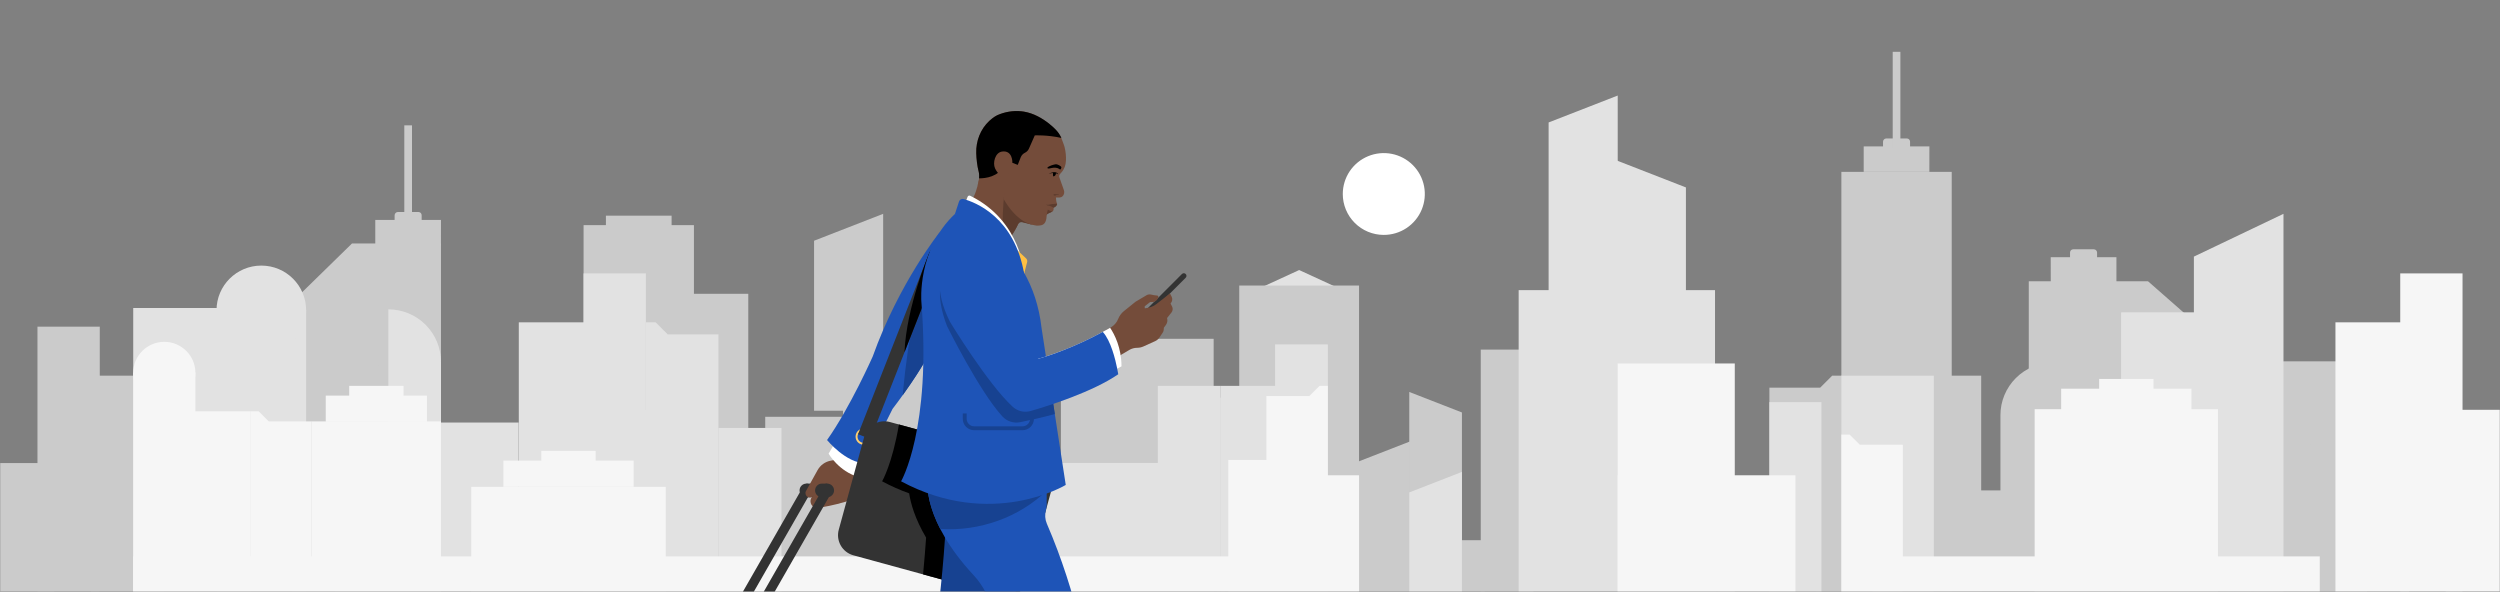 <svg width="1280" height="303" viewBox="0 0 1280 303" fill="none" xmlns="http://www.w3.org/2000/svg">
<rect x="0" y="0" width="1280" height="303" fill="#808080" stroke="none"/>
<mask id="mask0" mask-type="alpha" maskUnits="userSpaceOnUse" x="0" y="0" width="1280" height="303">
<rect width="1280" height="303" fill="white"/>
</mask>
<g mask="url(#mask0)">
<path d="M758.144 322.317V178.998H785.097V341.16L758.144 322.317Z" fill="#CBCBCB"/>
<path d="M431.6 175.839H532.14V322.203H431.6V175.839Z" fill="#CBCBCB"/>
<path d="M452.18 109.478V210.297H416.806V123.257L452.18 109.478Z" fill="#CBCBCB"/>
<path d="M560.055 173.469H621.39V322.202H560.055V173.469Z" fill="#CBCBCB"/>
<path d="M553.235 194.578H614.57V322.399H553.235V194.578Z" fill="#CBCBCB"/>
<path d="M683.594 276.593H760.198V318.435H683.594V276.593Z" fill="#CBCBCB"/>
<path d="M748.507 211.181V277.499H721.553V200.682L748.507 211.181Z" fill="#CBCBCB"/>
<path d="M721.894 226.03V302.848H694.942V236.529L721.894 226.03Z" fill="#CBCBCB"/>
<path d="M556.845 224.854H561.084L566.305 230.062H588.313V349.566H556.845V224.854Z" fill="#CBCBCB"/>
<path d="M583.903 262.763H607.44V322.203H583.903V262.763Z" fill="#CBCBCB"/>
<path d="M543.177 199.164H565.223V278.123H543.177V199.164Z" fill="#CBCBCB"/>
<path d="M943.095 192.337H938.09L931.925 198.486H905.934V339.615H943.097L943.095 192.337Z" fill="#CBCBCB"/>
<path d="M981.207 339.541H949.304V167.255H981.207V339.541Z" fill="#CBCBCB"/>
<path d="M976.646 192.337H1014.37V339.529H976.646V192.337Z" fill="#CBCBCB"/>
<path d="M930.124 237.105H957.921V339.541H930.124V237.105Z" fill="#CBCBCB"/>
<path d="M51.084 317.169H19.18V167.255H51.084V317.169Z" fill="#CBCBCB"/>
<path d="M46.522 192.337H84.249V317.169H46.522V192.337Z" fill="#CBCBCB"/>
<path d="M0 237.105H27.797V317.169H0C0 317.169 0 237.105 0 237.105Z" fill="#CBCBCB"/>
<path d="M879.897 246.377H905.934V312.506H879.897V246.377Z" fill="#CBCBCB"/>
<path d="M225.78 112.602H192.142V125.629H225.762L225.78 112.602Z" fill="#CBCBCB"/>
<path d="M225.775 124.654H180.228L149.173 155.008V326.068H225.78L225.775 124.654Z" fill="#CBCBCB"/>
<path d="M214.282 108.543H203.724C203.503 108.543 203.283 108.588 203.078 108.673C202.874 108.759 202.688 108.883 202.533 109.04C202.376 109.197 202.253 109.383 202.17 109.587C202.086 109.792 202.043 110.01 202.044 110.231V113.51H215.887V110.231C215.894 110.014 215.859 109.799 215.782 109.597C215.706 109.395 215.589 109.209 215.44 109.052C215.291 108.896 215.111 108.77 214.912 108.683C214.713 108.594 214.498 108.548 214.282 108.543Z" fill="#CBCBCB"/>
<path d="M210.94 64.178H207.006V113.498H210.94V64.178Z" fill="#CBCBCB"/>
<path d="M193.995 187.217H155.57V322.399H193.995V187.217Z" fill="#CBCBCB"/>
<path d="M355.292 115.27H298.792V322.399H355.292V115.27Z" fill="#CBCBCB"/>
<path d="M986.26 251.091H1062.86V316.956H986.26V251.091Z" fill="#CBCBCB"/>
<path d="M1051.17 185.679V251.997H1024.22V212.563C1024.22 205.433 1027.06 198.595 1032.12 193.553C1037.17 188.51 1044.03 185.679 1051.17 185.679Z" fill="#CBCBCB"/>
<path d="M1049.97 131.698H1083.61V144.725H1049.99L1049.97 131.698Z" fill="#CBCBCB"/>
<path d="M1038.73 143.997H1099.77L1130.83 171.263V340.95H1038.73L1038.73 143.997Z" fill="#CBCBCB"/>
<path d="M1061.47 127.638H1072.03C1072.25 127.638 1072.47 127.683 1072.67 127.768C1072.88 127.854 1073.06 127.978 1073.22 128.135C1073.38 128.292 1073.5 128.478 1073.58 128.682C1073.67 128.887 1073.71 129.105 1073.71 129.326V132.605H1059.86V129.326C1059.86 129.109 1059.89 128.894 1059.97 128.692C1060.05 128.49 1060.16 128.304 1060.31 128.147C1060.46 127.99 1060.64 127.865 1060.84 127.778C1061.04 127.689 1061.25 127.643 1061.47 127.638Z" fill="#CBCBCB"/>
<path d="M310.224 110.43H343.861V123.457H310.24L310.224 110.43Z" fill="#CBCBCB"/>
<path d="M1054.22 251.164H1130.83V313.28H1054.22V251.164Z" fill="#CBCBCB"/>
<path d="M391.792 213.389H451.734V322.202H391.792V213.389Z" fill="#CBCBCB"/>
<path d="M365.939 233.192H392.597V322.399H365.939V233.192Z" fill="#CBCBCB"/>
<path d="M1151.84 184.992H1211.79V311.401H1151.84V184.992Z" fill="#CBCBCB"/>
<path d="M1125.99 204.794H1152.65V338.768H1125.99V204.794Z" fill="#CBCBCB"/>
<path d="M1179.96 218.051H1211.79V312.239H1179.96V218.051Z" fill="#CBCBCB"/>
<path d="M1195.87 234.055C1187.08 234.055 1179.96 226.949 1179.96 218.182C1179.96 209.415 1187.08 202.308 1195.87 202.308C1204.66 202.308 1211.79 209.415 1211.79 218.182C1211.79 226.949 1204.66 234.055 1195.87 234.055Z" fill="#CBCBCB"/>
<path d="M1154.11 237.854H1180.77V313.587H1154.11V237.854Z" fill="#CBCBCB"/>
<path d="M627.16 322.399H600.144V203.615H627.16V322.399Z" fill="#CBCBCB"/>
<path d="M623.297 224.854H655.244V314.706H623.297V224.854Z" fill="#CBCBCB"/>
<path d="M383.116 150.426H335.79V322.201H383.116V150.426Z" fill="#CBCBCB"/>
<path d="M156.731 158.673H110.859V322.399H156.731V158.673Z" fill="#E2E2E2"/>
<path d="M133.798 181.74C146.468 181.74 156.737 171.497 156.737 158.86C156.737 146.224 146.467 135.979 133.798 135.979C121.129 135.979 110.859 146.223 110.859 158.86C110.859 171.497 121.129 181.74 133.798 181.74Z" fill="#E2E2E2"/>
<path d="M171.682 216.324H265.542V322.399H171.682V216.324V216.324Z" fill="#E2E2E2"/>
<path d="M198.827 158.388V224.707H225.779V185.272C225.779 178.142 222.939 171.304 217.886 166.262C212.831 161.219 205.974 158.388 198.827 158.388Z" fill="#E2E2E2"/>
<path d="M878.089 148.548H777.55V313.194H878.089V148.548Z" fill="#E2E2E2"/>
<path d="M792.892 62.696V149.737H828.266V48.917L792.892 62.696Z" fill="#E2E2E2"/>
<path d="M827.819 82.187V183.007H863.193V95.966L827.819 82.187Z" fill="#E2E2E2"/>
<path d="M645.45 147.332L665.168 138.258L684.887 147.332H645.45Z" fill="#E2E2E2"/>
<path d="M695.837 146.178H634.502V314.704H695.837V146.178Z" fill="#CBCBCB"/>
<path d="M596.406 249.303H519.802V322.201H596.406V249.303Z" fill="#E2E2E2"/>
<path d="M608.743 237.031H532.14V322.202H608.743V237.031Z" fill="#E2E2E2"/>
<path d="M708.474 120.274C712.631 120.279 716.694 119.057 720.151 116.759C723.609 114.461 726.306 111.191 727.9 107.364C729.495 103.538 729.913 99.324 729.107 95.259C728.299 91.194 726.302 87.458 723.366 84.526C720.43 81.593 716.687 79.596 712.614 78.785C708.539 77.975 704.316 78.387 700.477 79.972C696.636 81.556 693.355 84.242 691.045 87.687C688.737 91.133 687.504 95.184 687.504 99.328C687.5 104.879 689.708 110.205 693.64 114.133C697.573 118.06 702.909 120.27 708.474 120.274Z" fill="white"/>
<path d="M330.694 165.047H335.701L341.866 171.195H367.857V312.324H330.694V165.047Z" fill="#E2E2E2"/>
<path d="M298.791 312.249H330.694V139.964H298.791V312.249Z" fill="#E2E2E2"/>
<path d="M303.353 165.047H265.625V312.238H303.353V165.047Z" fill="#E2E2E2"/>
<path d="M349.875 209.814H322.078V312.251H349.875V209.814Z" fill="#E2E2E2"/>
<path d="M1228.92 312.249H1260.82V139.964H1228.92V312.249Z" fill="#F6F6F6"/>
<path d="M1233.48 165.047H1195.75V312.238H1233.48V165.047Z" fill="#F6F6F6"/>
<path d="M1280 209.814H1252.2V312.251H1280V209.814Z" fill="#F6F6F6"/>
<path d="M400.103 219.086H367.857V312.333H400.103V219.086Z" fill="#E2E2E2"/>
<path d="M1123.27 131.383L1169.14 109.478V313.587H1123.27V131.383Z" fill="#E2E2E2"/>
<path d="M1086 159.926H1124.43V313.28H1086V159.926Z" fill="#E2E2E2"/>
<path d="M942.78 87.98H999.28V312.396H942.78V87.98Z" fill="#CBCBCB"/>
<path d="M340.875 249.267H241.271V313.585H340.875V249.267Z" fill="#F6F6F6"/>
<path d="M987.849 74.952H954.211V87.979H987.831L987.849 74.952Z" fill="#CBCBCB"/>
<path d="M976.345 70.893H965.787C965.566 70.893 965.346 70.938 965.142 71.023C964.937 71.109 964.752 71.233 964.596 71.39C964.439 71.547 964.316 71.732 964.233 71.937C964.149 72.142 964.106 72.36 964.108 72.581V75.86H977.951V72.581C977.958 72.364 977.922 72.148 977.846 71.947C977.769 71.745 977.652 71.559 977.503 71.402C977.355 71.245 977.175 71.12 976.975 71.032C976.776 70.945 976.562 70.897 976.345 70.893Z" fill="#CBCBCB"/>
<path d="M972.997 26.528H969.063V75.847H972.997V26.528Z" fill="#CBCBCB"/>
<path d="M225.778 215.769H159.622V313.658H225.778V215.769Z" fill="#F6F6F6"/>
<path d="M166.787 202.543H218.613V215.975H166.787V202.543Z" fill="#F6F6F6"/>
<path d="M178.8 197.553H206.614V208.438H178.786L178.8 197.553Z" fill="#F6F6F6"/>
<path d="M888.208 186.099H828.266V312.508H888.208V186.099Z" fill="#F6F6F6"/>
<path d="M932.59 205.901H905.933V312.293H932.59V205.901Z" fill="#E2E2E2"/>
<path d="M1135.6 209.502H1041.74V313.28H1135.6V209.502Z" fill="#F6F6F6"/>
<path d="M1122.02 199.012H1055.32V212.445H1122.02V199.012Z" fill="#F6F6F6"/>
<path d="M1102.59 194.022H1074.77V204.907H1102.6L1102.59 194.022Z" fill="#F6F6F6"/>
<path d="M324.423 235.834H257.723V249.267H324.423V235.834Z" fill="#F6F6F6"/>
<path d="M304.973 230.846H277.158V241.731H304.986L304.973 230.846Z" fill="#F6F6F6"/>
<path d="M128.154 157.702H68.212V317.169H128.154V157.702Z" fill="#E2E2E2"/>
<path d="M100.038 190.76H68.212V317.169H100.038V190.76Z" fill="#F6F6F6"/>
<path d="M84.128 206.764C92.918 206.764 100.042 199.658 100.042 190.891C100.042 182.124 92.916 175.017 84.128 175.017C75.339 175.017 68.213 182.124 68.213 190.891C68.212 199.658 75.338 206.764 84.128 206.764Z" fill="#F6F6F6"/>
<path d="M128.154 210.563H99.233V316.956H128.154V210.563Z" fill="#F6F6F6"/>
<path d="M624.756 197.564H592.809V322.203H624.756V197.564Z" fill="#E2E2E2"/>
<path d="M652.84 322.21H679.856V176.324H652.84V322.21Z" fill="#E2E2E2"/>
<path d="M656.703 197.564H624.756V322.203H656.703V197.564Z" fill="#E2E2E2"/>
<path d="M942.78 192.337H990.107V312.019H942.78V192.337V192.337Z" fill="#E2E2E2"/>
<path d="M679.854 197.564H675.615L670.394 202.771H648.386V322.275H679.854V197.564Z" fill="#F6F6F6"/>
<path d="M942.78 222.513H947.019L952.24 227.72H974.248V347.224H942.78V222.513Z" fill="#F6F6F6"/>
<path d="M128.154 210.563H132.392L137.614 215.771H159.622V335.275H128.154V210.563Z" fill="#F6F6F6"/>
<path d="M652.409 235.471H628.872V322.212H652.409V235.471Z" fill="#F6F6F6"/>
<path d="M695.837 243.323H673.79V322.282H695.837V243.323Z" fill="#F6F6F6"/>
<path d="M721.553 252.116V318.435H748.506V241.617L721.553 252.116Z" fill="#E2E2E2"/>
<path d="M694.942 284.868H68.212V313.586H694.94L694.942 284.868Z" fill="#F6F6F6"/>
<path d="M1187.72 284.868H958.753V313.586H1187.72V284.868Z" fill="#F6F6F6"/>
<path d="M919.261 243.323H828.266V313.587H919.261V243.323Z" fill="#F6F6F6"/>
<path d="M412.867 254.591C414.798 254.591 416.363 253.026 416.363 251.095C416.363 249.164 414.798 247.599 412.867 247.599C410.936 247.599 409.37 249.164 409.37 251.095C409.37 253.026 410.936 254.591 412.867 254.591Z" fill="#333333"/>
<path d="M410.779 249.883L379.156 305.054L383.366 307.467L414.99 252.296L410.779 249.883Z" fill="#333333"/>
<path d="M423.544 247.599H412.867V254.592H423.544V247.599Z" fill="#333333"/>
<path d="M428.692 235.264L425.383 235.856C422.51 236.371 420.02 238.15 418.604 240.703L412.673 251.394C412.104 252.419 412.424 253.708 413.405 254.349C414.349 254.964 415.603 254.781 416.33 253.921L421.324 248.02H428.69V235.264H428.692Z" fill="#744C3A"/>
<path d="M414.972 256.629C414.972 257.882 415.639 259.043 416.723 259.67C417.239 259.968 417.755 260.192 418.205 260.125C421.239 259.675 427.001 258.707 433.381 256.761C435.27 256.185 436.723 254.665 437.253 252.763L439.627 244.245L428.692 235.263L415.575 254.66C415.182 255.243 414.972 255.927 414.972 256.629Z" fill="#744C3A"/>
<path d="M421.458 249.882L389.834 305.053L394.045 307.467L425.669 252.296L421.458 249.882Z" fill="#333333"/>
<path d="M423.544 254.591C425.474 254.591 427.04 253.026 427.04 251.095C427.04 249.164 425.474 247.599 423.544 247.599C421.613 247.599 420.047 249.164 420.047 251.095C420.047 253.026 421.613 254.591 423.544 254.591Z" fill="#333333"/>
<path d="M427.756 226.283L424.246 232.27C424.246 232.27 429.408 241.354 439.627 244.245L443.627 236.077L427.756 226.283Z" fill="white"/>
<path d="M588.327 160.953L586.408 159.034L605.159 140.283C605.689 139.753 606.548 139.753 607.077 140.283C607.607 140.813 607.607 141.672 607.077 142.202L588.327 160.953Z" fill="#333333"/>
<path d="M600.382 157.883C600.342 157.544 600.243 157.215 600.086 156.911L599.326 155.43L599.751 154.777C599.963 154.452 600.106 154.087 600.17 153.705C600.269 153.112 600.175 152.503 599.902 151.967L599.028 150.252L592.01 155.728C590.495 156.961 588.454 157.578 586.136 157.868L586.087 156.823L588.825 154.682L590.567 154.582C592.203 154.188 592.825 153.039 593.061 152.2C593.185 151.759 592.872 151.325 592.414 151.313C591.503 151.29 590.264 151.036 589.351 150.818C588.55 150.627 587.707 150.749 586.998 151.17L581.409 154.482L575.438 159.297C574.132 160.351 573.12 161.725 572.503 163.286C571.789 165.094 570.48 166.611 568.797 167.584C567.874 168.117 566.958 168.635 566.048 169.141L573.047 182.208L578.129 179.217L578.224 179.161C579.43 178.452 580.805 178.077 582.204 178.077C583.32 178.077 584.423 177.839 585.44 177.379L591.462 174.655C591.99 174.416 592.475 174.089 592.895 173.69C593.168 173.429 593.412 173.141 593.622 172.827L595.331 170.277C595.634 169.825 595.811 169.299 595.84 168.755L595.894 167.773L596.912 166.41C597.096 166.165 597.25 165.899 597.372 165.617C597.705 164.851 597.789 163.999 597.61 163.183L597.536 162.846L599.787 159.996C600.256 159.398 600.471 158.638 600.382 157.883Z" fill="#744C3A"/>
<path d="M481.141 118.858C481.141 118.858 460.364 144.735 446.807 182.581C446.807 182.581 435.332 208.483 423.455 225.302C423.455 225.302 433.162 237.159 443.086 237.159L456.978 209.374C456.978 209.374 473.848 187.543 478.562 174.891L481.141 118.858Z" fill="#1E54B7"/>
<path d="M482.284 122.886C482.284 122.886 468.454 135.209 462.143 202.387C467.51 194.904 475.537 183.01 478.562 174.89L482.284 122.886Z" fill="#174291"/>
<path d="M442.202 227.21C444.221 227.21 445.857 225.573 445.857 223.555C445.857 221.536 444.221 219.899 442.202 219.899C440.183 219.899 438.547 221.536 438.547 223.555C438.547 225.573 440.183 227.21 442.202 227.21Z" stroke="#FFCF70" stroke-miterlimit="10"/>
<path d="M445.656 224.795L439.332 222.313L476.046 128.775C476.559 127.47 478.033 126.826 479.339 127.339L483.299 128.893L445.656 224.795Z" fill="#333333"/>
<path d="M512.453 304.992L436.928 284.315C431.242 282.758 427.893 276.885 429.45 271.198L442.494 223.555C444.051 217.868 449.924 214.519 455.611 216.076L531.135 236.753C536.822 238.31 540.171 244.183 538.614 249.87L525.57 297.513C524.013 303.2 518.14 306.549 512.453 304.992Z" fill="#333333"/>
<path d="M463.089 180.382L483.299 128.894L480.357 127.739C478.488 127.006 476.38 127.925 475.646 129.794C475.646 129.795 464.038 157.143 463.089 180.382Z" fill="black"/>
<path d="M525.57 297.513L530.669 278.889C529.297 275.333 527.838 271.738 526.279 268.118C525.336 265.927 525.183 263.475 525.813 261.175C526.061 260.271 526.187 259.339 526.19 258.402L526.204 252.693C532.422 250.425 535.956 248.288 535.956 248.288L534.417 238.299C533.443 237.62 532.346 237.084 531.136 236.753L460.248 217.345C456.858 237.502 451.649 246.433 451.649 246.433C456.361 248.96 460.985 250.984 465.493 252.595C466.256 257.651 468.395 265.504 474.166 275.263C473.817 280.203 473.302 286.847 472.62 294.086L512.453 304.992C518.14 306.549 524.013 303.2 525.57 297.513Z" fill="black"/>
<path d="M529.226 253.768L532.897 250.138L533.942 246.14H480.609C481.209 252.174 482.402 258.968 484.435 266.563C484.435 266.563 482.809 295.977 479.405 319.063H515.246C520.786 301.818 526.555 279.165 529.226 253.768Z" fill="#174291"/>
<path d="M535.985 268.118C535.042 265.927 534.89 263.475 535.519 261.175C535.767 260.271 535.893 259.339 535.896 258.402L535.924 247.44L474.853 246.302C474.853 246.302 472.444 266.51 498.481 294.482C501.055 297.247 503.207 300.378 504.872 303.769C506.712 307.516 509.323 312.91 512.191 319.064H552.948C549.249 303.988 543.845 286.366 535.985 268.118Z" fill="#1E54B7"/>
<path d="M535.914 251.191L535.924 247.439L474.853 246.301C474.853 246.301 473.718 255.831 481.437 270.86C501.634 272.095 521.845 264.874 535.914 251.191Z" fill="#174291"/>
<path d="M543.317 70.431C543.317 70.431 530.891 50.393 510.568 58.996C510.568 58.996 508.772 59.81 506.554 61.867C501.979 66.11 499.636 72.223 499.84 78.46C499.934 81.293 500.266 84.771 501.152 88.197C501.152 88.197 501.833 90.756 500.596 94.795L522.086 106.622L543.317 70.431Z" fill="#744C3A"/>
<path d="M497.43 102.222C497.43 102.222 500.043 100.547 502.022 87.449L531.318 115.445L521.896 113.386C521.896 113.386 519.837 118.454 516.274 122.888L497.43 102.222Z" fill="#744C3A"/>
<path d="M528.392 115.059L514.201 99.087C513.56 105.041 512.935 113.712 513.955 118.981L516.504 122.592C518.769 119.703 520.4 116.602 521.242 114.837C521.643 113.998 522.577 113.562 523.478 113.794L528.392 115.059Z" fill="#5C3C2E"/>
<path d="M529.858 59.454C529.858 59.454 541.515 64.505 543.651 71.306C544.111 72.768 544.812 74.098 545.148 75.629C545.622 77.787 545.899 80.021 545.768 82.233C545.63 84.571 545.037 86.488 543.49 88.243C542.748 89.085 542.01 89.664 542.42 90.858C542.672 91.588 542.935 92.313 543.192 93.041C543.694 94.46 544.196 95.88 544.697 97.299C544.706 97.326 544.716 97.353 544.726 97.381C545.105 98.455 544.845 99.752 543.992 100.529C543.074 101.366 541.802 101.129 540.662 101.129C540.662 101.129 540.635 103.082 541.242 104.402C541.242 104.402 541.136 105.695 539.369 106.355C539.369 106.355 539.791 107.411 538.92 108.282L536.535 109.39C536.163 109.564 535.922 109.929 535.903 110.339C535.812 112.246 535.437 114.723 533.282 115.288C531.188 115.838 528.803 115.285 526.821 114.555C524.37 113.652 522.262 112.154 520.371 110.38C519.812 109.855 519.275 109.306 518.76 108.738C517.835 107.716 516.978 106.632 516.178 105.511C515.381 104.396 514.642 103.238 513.955 102.053C513.955 102.053 513.974 96.12 515.023 92.603L521.192 63.67L529.858 59.454Z" fill="#744C3A"/>
<path d="M542.107 99.685C542.084 99.63 542.022 99.602 541.972 99.576C541.878 99.53 541.774 99.504 541.671 99.487C541.44 99.448 541.204 99.447 540.97 99.443C540.924 99.442 540.877 99.441 540.831 99.439C540.509 99.428 539.724 99.313 539.475 99.545C539.041 99.947 539.742 100.129 540.039 100.143C540.552 100.169 540.813 99.788 541.253 99.756C541.467 99.74 541.599 99.856 541.814 99.856C541.88 99.856 541.948 99.865 542.014 99.85C542.089 99.833 542.139 99.771 542.107 99.685Z" fill="#5C3C2E"/>
<path d="M539.132 88.446C539.124 89.231 539.087 90.309 539.335 90.309C539.734 90.309 540.726 89.882 540.619 88.512C540.617 88.486 540.616 88.472 540.614 88.446H539.132Z" fill="black"/>
<path d="M537.007 88.879C537.007 88.879 540.013 87.415 541.594 88.773L541.483 89.174C541.484 89.175 540.861 88.116 537.007 88.879Z" fill="black"/>
<path d="M495.413 100.743L493.256 106.159L524.415 140.465C524.415 140.465 523.27 113.241 496.744 100.226C496.238 99.977 495.622 100.219 495.413 100.743Z" fill="white"/>
<path d="M536.273 86.026C536.382 86.424 537.243 86.248 537.51 86.21C538.224 86.106 538.908 85.879 539.633 85.852C540.296 85.829 540.977 85.908 541.607 86.122C541.855 86.207 542.095 86.323 542.3 86.487C542.472 86.626 542.716 86.879 542.952 86.724C543.011 86.686 543.054 86.629 543.093 86.571C543.243 86.344 543.422 85.998 543.432 85.721C543.442 85.441 543.194 85.248 543 85.086C542.5 84.667 541.886 84.392 541.271 84.191C540.617 83.976 539.911 84.197 539.273 84.373C538.63 84.552 537.993 84.776 537.392 85.066C537.129 85.193 536.169 85.621 536.273 86.026Z" fill="black"/>
<path d="M520.231 127.512L525.343 132.279C525.864 132.765 526.077 133.496 525.899 134.185L523.644 142.906L516.549 136.011L520.231 127.512Z" fill="#FFC043"/>
<path d="M488.94 109.515L491.014 103.177C491.337 102.192 492.369 101.631 493.368 101.907C499.504 103.597 519.49 111.281 524.415 140.464L488.94 109.515Z" fill="#1E54B7"/>
<path d="M488.94 109.516C488.94 109.516 528.108 121.635 533.299 168.088L545.662 248.288C545.662 248.288 507.711 271.281 461.355 246.435C461.355 246.435 476.931 219.734 471.739 154.464C471.738 154.463 469.493 127.838 488.94 109.516Z" fill="#1E54B7"/>
<path d="M528.376 211.707V214.421C528.376 217.101 526.203 219.274 523.523 219.274H498.783C496.103 219.274 493.93 217.101 493.93 214.421V211.707" stroke="#174291" stroke-width="2" stroke-miterlimit="10"/>
<path d="M513.955 85.066L516.55 82.68L521.084 84.421L522.614 80.531C523.012 79.519 523.777 78.694 524.755 78.222C525.68 77.776 526.415 77.014 526.829 76.075L529.808 69.315C529.808 69.315 536.243 69.001 543.388 70.621C543.362 70.559 543.344 70.496 543.311 70.422C542.063 67.592 539.761 65.413 537.392 63.504C533.595 60.444 529.059 57.953 524.206 57.148C523.784 57.078 523.36 57.021 522.935 56.975C518.775 56.537 514.38 57.272 510.569 58.998C510.569 58.998 508.773 59.812 506.555 61.869C501.979 66.113 499.636 72.226 499.841 78.463C499.934 81.296 500.266 84.774 501.153 88.198C501.153 88.198 501.454 89.349 501.286 91.315C504.763 91.32 510.934 90.505 513.955 85.066Z" fill="black"/>
<path d="M539.74 104.39C538.933 104.429 538.13 104.543 537.346 104.734C536.804 104.866 535.98 105.058 535.646 104.445C535.796 104.723 535.896 105.04 536.21 105.175C536.465 105.285 536.748 105.241 537.015 105.285C537.285 105.33 537.566 105.443 537.821 105.542C538.105 105.652 538.382 105.781 538.651 105.924C538.782 105.994 538.911 106.067 539.037 106.144C539.108 106.186 539.291 106.354 539.369 106.354C541.137 105.694 541.243 104.401 541.243 104.401C541.181 104.262 539.869 104.384 539.74 104.39Z" fill="#5C3C2E"/>
<path d="M535.866 110.855C535.883 110.667 535.896 110.491 535.903 110.339C535.922 109.929 536.163 109.563 536.536 109.39L538.818 108.328C537.444 107.973 536.484 107.302 536.484 107.302C535.878 109.532 535.866 110.803 535.866 110.855Z" fill="#5C3C2E"/>
<path d="M568.373 167.825C545.838 180.786 527.403 184.814 527.403 184.814C527.403 184.814 517.407 205.173 539.35 201.029C553.687 198.321 566.824 191.776 574.211 187.562C574.169 177.951 570.63 171.175 568.373 167.825Z" fill="white"/>
<path d="M528.119 189.94C527.803 187.73 526.734 185.079 525.379 182.381C523.186 178.012 521.18 173.551 519.536 168.947L519.446 168.694C518.233 165.3 517.676 161.713 517.773 158.11C518.011 149.268 516.2 131.368 497.704 130.844C497.704 130.844 471.951 133.527 484.882 166.975C484.882 166.975 501.424 200.42 513.234 213.226C515.533 215.72 518.957 216.83 522.283 216.167C526.438 215.338 532.925 213.936 540.068 211.997L536.376 188.049C533.128 188.892 530.408 189.489 528.37 189.892C528.284 189.908 528.201 189.925 528.119 189.94Z" fill="#174291"/>
<path d="M572.025 188.783C571.067 183.99 568.719 174.388 564.62 169.927C550.11 177.814 537.735 181.94 531.577 183.715C531.494 183.74 531.413 183.763 531.332 183.786C530.827 181.611 529.535 179.062 527.954 176.489C525.394 172.324 523.015 168.052 520.982 163.605L520.87 163.361C519.371 160.083 518.509 156.557 518.298 152.959C517.777 144.13 514.439 126.45 495.966 127.512C495.966 127.512 470.539 132.39 486.286 164.609C486.286 164.609 505.633 196.513 518.496 208.262C521 210.549 524.507 211.363 527.764 210.416C537.329 207.638 559.449 200.611 572.539 191.626C572.538 191.625 572.372 190.517 572.025 188.783Z" fill="#1E54B7"/>
<path d="M518.334 83.141C518.334 83.141 518.492 76.806 513.029 77.598C509.5 78.11 508.177 83.354 509.457 86.185C510.037 87.467 510.948 88.62 511.889 89.654C512.372 90.186 512.881 90.694 513.407 91.184C513.56 91.327 515.057 92.51 515.024 92.603C515.023 92.602 518.334 83.141 518.334 83.141Z" fill="#744C3A"/>
<path d="M423.543 254.591H420.815C418.883 254.591 417.319 253.026 417.319 251.095C417.319 249.164 418.884 247.599 420.815 247.599H423.543V254.591Z" fill="#333333"/>
</g>
</svg>
